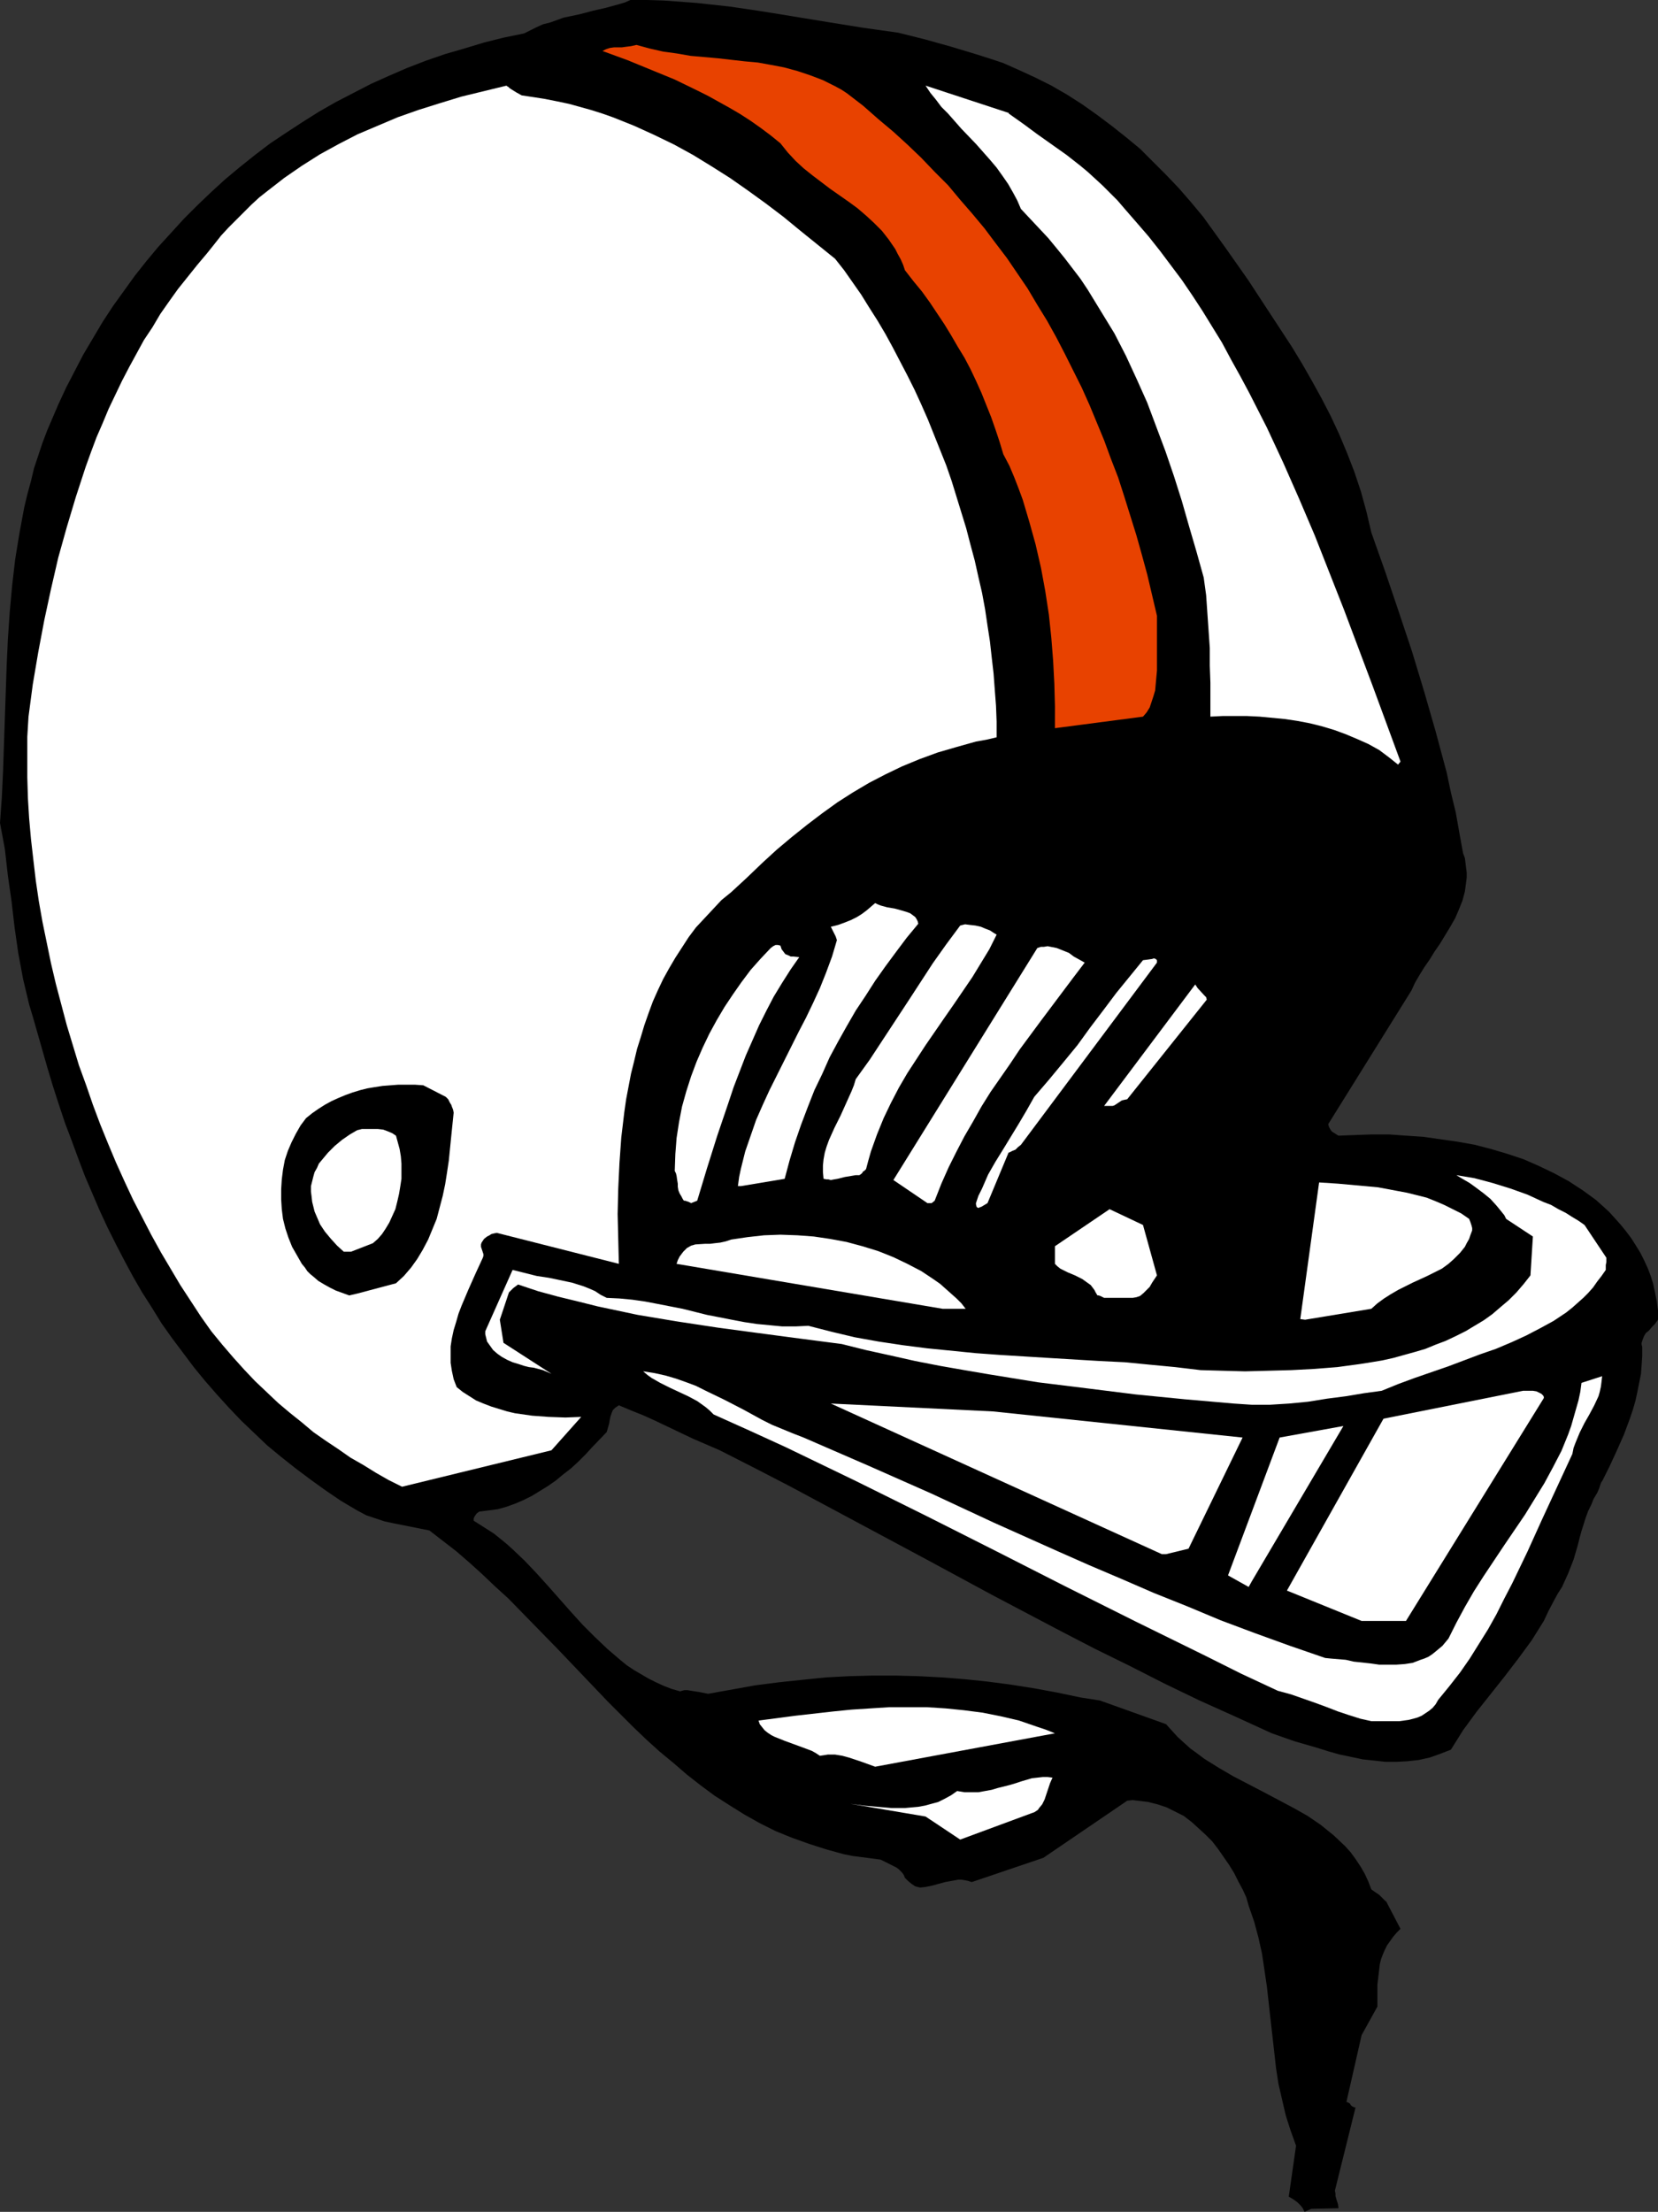 <?xml version="1.0" encoding="UTF-8" standalone="no"?>
<svg
   version="1.0"
   width="116.731mm"
   height="155.711mm"
   id="svg22"
   sodipodi:docname="Helmet 08.wmf"
   xmlns:inkscape="http://www.inkscape.org/namespaces/inkscape"
   xmlns:sodipodi="http://sodipodi.sourceforge.net/DTD/sodipodi-0.dtd"
   xmlns="http://www.w3.org/2000/svg"
   xmlns:svg="http://www.w3.org/2000/svg">
  <rect width="100%" height="100%" fill="#333333" stroke="none"/>
  <sodipodi:namedview
     id="namedview22"
     pagecolor="#ffffff"
     bordercolor="#000000"
     borderopacity="0.25"
     inkscape:showpageshadow="2"
     inkscape:pageopacity="0.0"
     inkscape:pagecheckerboard="0"
     inkscape:deskcolor="#d1d1d1"
     inkscape:document-units="mm" />
  <defs
     id="defs1">
    <pattern
       id="WMFhbasepattern"
       patternUnits="userSpaceOnUse"
       width="6"
       height="6"
       x="0"
       y="0" />
  </defs>
  <path
     style="fill:#000000;fill-opacity:1;fill-rule:evenodd;stroke:none"
     d="m 348.91,587.707 7.272,-0.162 -0.162,-1.131 -0.162,-0.485 -0.162,-0.485 -0.323,-1.131 v -0.646 l -0.162,-0.808 5.495,-22.138 h -0.323 l -0.323,-0.162 -0.323,-0.162 -0.162,-0.162 -0.162,-0.162 -0.162,-0.323 -0.485,-0.323 -0.485,-0.162 4.04,-17.775 4.202,-7.595 v -2.909 -2.909 l 0.323,-2.747 0.323,-2.747 0.323,-1.293 0.485,-1.293 0.485,-1.131 0.646,-1.293 0.808,-1.131 0.808,-1.131 0.97,-1.131 0.97,-0.97 -3.879,-7.433 v 0.162 l -1.778,-1.778 -0.97,-0.646 -1.131,-0.808 -0.808,-2.101 -0.97,-2.101 -1.131,-1.939 -1.293,-1.939 -1.293,-1.778 -1.454,-1.616 -3.071,-2.909 -1.616,-1.293 -1.778,-1.454 -3.555,-2.424 -3.717,-2.101 -7.919,-4.201 -4.04,-2.101 -4.04,-2.101 -3.879,-2.262 -3.879,-2.424 -1.939,-1.454 -1.778,-1.293 -1.616,-1.454 -1.778,-1.616 -1.616,-1.778 -1.454,-1.616 -17.615,-6.302 -5.171,-0.808 -6.141,-1.293 -6.141,-1.131 -6.141,-0.97 -6.141,-0.808 -6.141,-0.646 -6.141,-0.485 -6.141,-0.323 -6.141,-0.162 h -6.303 l -6.141,0.162 -6.141,0.323 -6.303,0.646 -6.141,0.646 -6.303,0.808 -6.303,1.131 -6.303,1.131 -2.424,-0.485 -1.131,-0.162 -0.97,-0.162 -0.97,-0.162 h -0.808 l -0.646,0.162 -0.485,0.162 -2.263,-0.646 -2.101,-0.808 -2.101,-0.97 -1.939,-0.97 -1.939,-1.131 -1.939,-1.131 -1.939,-1.293 -1.778,-1.454 -3.394,-2.909 -3.394,-3.232 -3.232,-3.232 -3.071,-3.393 -6.141,-6.948 -3.071,-3.393 -3.071,-3.232 -3.232,-3.07 -1.616,-1.454 -1.778,-1.454 -1.616,-1.293 -1.778,-1.131 -1.778,-1.131 -1.778,-1.131 v -0.646 l 0.323,-0.646 0.485,-0.646 0.646,-0.485 2.586,-0.323 2.424,-0.323 2.263,-0.646 2.263,-0.808 2.263,-0.97 2.263,-1.131 2.101,-1.293 2.101,-1.293 2.101,-1.454 1.939,-1.616 2.101,-1.616 1.939,-1.778 1.939,-1.939 1.778,-1.939 3.879,-4.04 0.323,-1.131 0.323,-1.131 0.162,-0.97 0.162,-0.808 0.323,-0.97 0.323,-0.808 0.646,-0.646 0.485,-0.323 0.485,-0.323 3.071,1.293 3.232,1.293 3.232,1.454 3.394,1.616 3.394,1.616 3.394,1.616 7.111,3.07 9.212,4.686 9.373,4.848 18.1,9.695 18.1,9.695 17.938,9.695 18.1,9.534 9.05,4.686 9.212,4.525 9.212,4.686 9.373,4.525 9.696,4.363 9.535,4.363 5.979,2.101 6.141,1.778 3.071,0.97 2.909,0.808 3.071,0.646 3.071,0.646 3.071,0.323 2.909,0.323 h 3.071 l 2.909,-0.162 2.909,-0.323 2.909,-0.646 2.747,-0.97 2.909,-1.131 1.616,-2.585 1.616,-2.585 3.555,-4.848 3.717,-4.686 3.717,-4.686 3.717,-4.848 1.778,-2.424 1.778,-2.424 1.616,-2.585 1.616,-2.585 1.293,-2.747 1.454,-2.747 0.97,-1.778 1.131,-1.778 0.808,-1.778 0.808,-1.778 1.454,-3.717 1.131,-3.878 0.485,-1.939 0.485,-1.778 1.131,-3.555 0.646,-1.778 0.808,-1.616 0.646,-1.616 0.97,-1.616 0.485,-1.131 0.323,-0.97 0.162,-0.485 0.162,-0.323 0.162,-0.162 v 0 l 1.939,-3.878 1.939,-4.201 1.939,-4.363 1.616,-4.363 0.808,-2.424 0.646,-2.262 0.485,-2.262 0.485,-2.424 0.485,-2.424 0.162,-2.262 0.162,-2.424 v -2.424 l -0.162,-0.646 v -0.485 l 0.323,-0.97 0.323,-0.808 0.485,-0.808 0.808,-0.646 0.808,-0.97 0.808,-0.808 0.808,-1.131 v -2.424 l -0.323,-2.424 -0.485,-2.424 -0.485,-2.262 -0.646,-2.101 -0.808,-2.101 -0.97,-2.101 -0.97,-1.939 -1.293,-2.101 -1.131,-1.778 -1.454,-1.939 -1.454,-1.778 -1.454,-1.616 -1.616,-1.778 -3.394,-3.07 -3.555,-2.585 -3.717,-2.424 -3.879,-2.101 -4.04,-1.939 -4.04,-1.778 -4.363,-1.454 -4.363,-1.293 -4.363,-1.131 -4.525,-0.808 -4.525,-0.646 -4.525,-0.646 -4.687,-0.323 -4.525,-0.323 h -4.525 l -4.525,0.162 -4.363,0.162 -0.323,-0.162 -0.485,-0.323 -0.808,-0.485 -0.323,-0.323 -0.323,-0.485 -0.323,-0.646 -0.162,-0.646 22.14,-35.55 0.97,-2.101 1.131,-1.939 1.293,-2.101 1.454,-2.101 1.293,-2.101 1.454,-2.101 2.747,-4.525 1.293,-2.262 0.97,-2.262 0.97,-2.424 0.646,-2.424 0.323,-2.424 0.162,-1.293 v -1.293 l -0.162,-1.293 -0.162,-1.293 -0.162,-1.293 -0.485,-1.293 -0.97,-5.333 -0.97,-5.494 -1.293,-5.333 -1.131,-5.333 -2.909,-10.827 -3.071,-10.665 -3.232,-10.665 -3.555,-10.665 -3.555,-10.503 -3.717,-10.503 -1.293,-5.494 -1.454,-5.332 -1.778,-5.333 -1.939,-5.009 -2.101,-5.009 -2.263,-4.848 -2.424,-4.686 -2.586,-4.686 -2.586,-4.525 -2.747,-4.525 -5.818,-8.888 -5.818,-8.888 -6.141,-8.726 -2.909,-4.04 -2.909,-4.04 -3.232,-3.878 -3.232,-3.717 -3.394,-3.555 -3.555,-3.555 -3.394,-3.393 -3.717,-3.07 -3.879,-3.07 -3.879,-2.909 -3.879,-2.747 -4.04,-2.585 -4.202,-2.424 -4.202,-2.101 -4.202,-1.939 -4.363,-1.939 -3.394,-1.131 -3.555,-1.131 -6.949,-2.101 -6.949,-1.939 -7.111,-1.778 -9.212,-1.293 -9.05,-1.454 -8.888,-1.454 -8.888,-1.454 -8.727,-1.293 -8.888,-0.97 -4.363,-0.323 -4.363,-0.323 L 172.273,0 h -4.525 l -1.454,0.646 -1.616,0.485 -3.555,0.97 -3.555,0.808 -1.778,0.485 -1.939,0.485 -3.879,0.808 -3.555,1.293 -1.939,0.485 -1.778,0.808 -1.616,0.808 -1.616,0.808 -5.495,1.131 -5.171,1.293 -5.333,1.616 -5.01,1.454 -5.171,1.778 -5.01,1.939 -4.848,2.101 -4.687,2.101 -4.687,2.424 -4.687,2.424 -4.525,2.585 -4.363,2.747 -4.202,2.747 -4.363,2.909 -4.04,3.07 -4.04,3.232 -3.879,3.232 -3.717,3.393 -3.717,3.555 -3.555,3.555 -3.394,3.717 -3.394,3.717 -3.232,3.878 -3.071,3.878 -2.909,4.04 -2.909,4.04 -2.747,4.201 -2.586,4.363 -2.586,4.363 -2.263,4.363 -2.263,4.363 -2.101,4.525 -1.454,3.393 -1.454,3.393 -1.293,3.393 -1.131,3.393 -1.131,3.393 -0.808,3.393 -0.97,3.555 -0.808,3.393 -1.293,6.948 -1.131,6.948 -0.808,6.948 -0.646,7.11 -0.485,7.11 -0.323,6.948 L 1.293,191.001 0.808,205.221 0.485,212.169 0,218.956 l 1.293,6.948 0.808,7.11 0.97,6.787 0.808,6.948 0.97,6.787 1.293,6.948 0.808,3.393 0.808,3.393 0.97,3.232 0.97,3.393 2.909,10.18 1.454,4.848 1.616,5.009 1.616,4.848 1.778,4.686 1.778,4.848 1.778,4.686 1.939,4.525 1.939,4.525 2.101,4.525 2.263,4.525 2.263,4.363 2.263,4.201 2.424,4.201 2.586,4.04 2.586,4.201 2.747,3.878 2.909,3.878 2.909,3.878 2.909,3.555 3.232,3.717 3.232,3.555 3.232,3.393 3.555,3.393 3.394,3.232 3.717,3.07 3.879,3.07 3.879,2.909 4.04,2.909 4.04,2.747 4.363,2.585 2.424,1.293 2.424,0.808 2.424,0.808 2.263,0.485 4.848,0.97 4.848,0.97 3.555,2.747 3.555,2.747 3.555,3.07 3.394,3.07 3.394,3.232 3.555,3.232 6.626,6.787 6.626,6.787 6.626,6.948 6.626,6.948 6.788,6.787 3.555,3.393 3.394,3.07 3.717,3.07 3.555,3.07 3.717,2.909 3.717,2.747 4.04,2.585 3.879,2.424 4.04,2.262 4.202,2.101 4.363,1.778 4.525,1.616 4.525,1.454 4.687,1.293 2.424,0.485 5.01,0.646 2.424,0.323 1.293,0.646 0.97,0.485 0.97,0.485 0.97,0.485 0.646,0.485 0.808,0.808 0.485,0.646 0.323,0.808 0.808,0.808 0.97,0.808 0.97,0.646 1.293,0.323 1.454,-0.162 1.616,-0.323 1.778,-0.485 1.778,-0.485 1.778,-0.323 1.778,-0.323 h 0.808 l 0.97,0.162 0.808,0.162 0.97,0.323 19.07,-6.464 22.302,-15.19 1.454,-0.162 1.293,0.162 2.747,0.323 2.586,0.646 2.424,0.808 2.263,1.131 2.263,1.131 2.101,1.616 1.778,1.616 1.939,1.778 1.778,1.778 1.616,2.101 1.454,2.101 1.454,2.101 1.293,2.101 1.131,2.262 1.131,2.101 0.97,2.101 0.646,2.262 1.454,4.201 1.131,4.201 0.97,4.363 0.646,4.363 0.646,4.363 0.97,8.726 0.97,8.564 0.485,4.363 0.646,4.201 0.97,4.201 0.97,4.201 1.293,4.04 1.454,4.04 -1.939,13.574 1.131,0.646 1.131,0.808 0.485,0.485 0.485,0.485 0.485,0.646 0.485,0.97 z"
     id="path1" />
  <path
     style="fill:#ffffff;fill-opacity:1;fill-rule:evenodd;stroke:none"
     d="m 255.501,489.459 19.231,-7.11 0.485,-0.162 0.485,-0.323 0.485,-0.323 0.323,-0.485 0.808,-0.97 0.646,-1.293 0.485,-1.454 0.485,-1.454 0.485,-1.454 0.646,-1.454 -1.293,-0.162 h -1.293 l -1.454,0.162 -1.454,0.162 -2.747,0.808 -1.454,0.485 -1.616,0.485 -3.232,0.808 -1.616,0.485 -1.778,0.323 -1.778,0.323 h -1.778 -1.939 l -1.939,-0.323 -1.616,1.131 -1.778,0.97 -1.616,0.808 -1.778,0.485 -1.778,0.485 -1.778,0.323 -1.778,0.162 -1.778,0.162 h -3.555 l -3.717,-0.323 -3.717,-0.323 -3.555,-0.485 20.039,3.393 z"
     id="path2" />
  <path
     style="fill:#ffffff;fill-opacity:1;fill-rule:evenodd;stroke:none"
     d="m 232.876,470.069 47.836,-8.888 -2.424,-0.97 -2.424,-0.808 -4.687,-1.616 -4.848,-1.131 -4.848,-0.97 -5.01,-0.646 -4.848,-0.485 -5.01,-0.323 h -5.01 -5.01 l -5.01,0.323 -5.01,0.323 -4.848,0.485 -10.02,1.131 -9.858,1.293 0.323,0.97 0.646,0.808 0.646,0.808 0.808,0.646 0.97,0.646 0.97,0.485 2.424,0.97 4.848,1.778 2.586,0.97 1.131,0.646 0.97,0.646 1.131,-0.162 0.97,-0.162 h 1.939 l 1.939,0.323 1.778,0.485 3.394,1.131 1.778,0.646 z"
     id="path3" />
  <path
     style="fill:#ffffff;fill-opacity:1;fill-rule:evenodd;stroke:none"
     d="m 364.909,457.949 h 5.01 2.424 l 2.424,-0.323 1.293,-0.323 1.131,-0.323 1.131,-0.485 0.97,-0.646 0.97,-0.646 0.97,-0.808 0.808,-0.97 0.646,-1.131 2.909,-3.555 2.909,-3.717 2.586,-3.717 2.424,-3.878 2.424,-3.878 2.263,-4.04 2.101,-4.201 2.101,-4.04 4.04,-8.403 3.879,-8.564 4.04,-8.726 4.04,-8.726 0.323,-1.616 0.485,-1.293 1.131,-2.747 1.293,-2.585 1.293,-2.262 1.293,-2.424 1.131,-2.424 0.323,-1.131 0.323,-1.454 0.162,-1.293 0.162,-1.454 -5.495,1.778 -0.323,2.424 -0.485,2.262 -0.646,2.262 -0.646,2.262 -0.646,2.262 -0.808,2.262 -1.778,4.363 -2.263,4.363 -2.263,4.201 -2.586,4.201 -2.586,4.201 -2.747,4.04 -2.747,4.04 -5.495,8.241 -2.586,4.04 -2.424,4.201 -2.263,4.201 -2.101,4.201 -0.808,0.97 -0.808,0.97 -0.97,0.808 -0.97,0.808 -0.808,0.646 -0.97,0.646 -1.131,0.485 -0.97,0.323 -2.101,0.808 -2.101,0.323 -2.263,0.162 h -2.263 -2.263 l -2.263,-0.323 -4.525,-0.485 -2.101,-0.485 -1.939,-0.162 -1.939,-0.162 -1.616,-0.162 -9.373,-3.232 -9.373,-3.393 -9.05,-3.393 -8.888,-3.717 -8.888,-3.555 -8.565,-3.717 -8.727,-3.717 -8.404,-3.717 -16.969,-7.595 -16.646,-7.756 -16.807,-7.433 -8.565,-3.717 -8.565,-3.717 -2.909,-1.131 -2.747,-1.131 -2.747,-1.131 -2.586,-1.293 -5.01,-2.747 -5.01,-2.585 -5.01,-2.424 -2.586,-1.293 -2.586,-0.97 -2.747,-0.97 -2.747,-0.808 -2.909,-0.646 -3.071,-0.485 1.131,0.97 1.131,0.808 2.263,1.293 2.586,1.293 2.424,1.131 2.424,1.131 2.424,1.293 1.131,0.808 1.131,0.808 1.131,0.97 0.97,0.97 9.696,4.363 9.535,4.363 9.373,4.525 9.373,4.525 18.585,9.211 18.585,9.372 18.423,9.372 18.746,9.372 18.746,9.211 9.373,4.686 9.696,4.525 3.555,0.97 3.232,1.131 3.232,1.131 3.071,1.131 2.909,1.131 2.909,0.97 3.071,0.97 z"
     id="path4" />
  <path
     style="fill:#ffffff;fill-opacity:1;fill-rule:evenodd;stroke:none"
     d="m 362.324,431.287 h 11.797 l 36.685,-59.304 v -0.323 l -0.162,-0.323 -0.485,-0.485 -0.646,-0.323 -0.646,-0.323 -0.97,-0.162 h -0.97 -0.808 -0.808 l -37.17,7.433 -25.696,45.73 z"
     id="path5" />
  <path
     style="fill:#ffffff;fill-opacity:1;fill-rule:evenodd;stroke:none"
     d="m 333.073,420.783 24.403,-41.367 -16.969,3.07 -13.737,36.681 5.495,3.07 z"
     id="path6" />
  <path
     style="fill:#ffffff;fill-opacity:1;fill-rule:evenodd;stroke:none"
     d="m 310.286,413.512 5.979,-1.454 14.383,-29.571 -66.421,-6.948 -43.149,-2.101 88.076,40.075 z"
     id="path7" />
  <path
     style="fill:#ffffff;fill-opacity:1;fill-rule:evenodd;stroke:none"
     d="m 106.984,395.575 39.755,-9.695 7.919,-8.888 -4.202,0.162 -4.525,-0.162 -4.363,-0.323 -2.263,-0.323 -2.263,-0.323 -2.101,-0.485 -2.101,-0.646 -2.101,-0.646 -2.101,-0.808 -1.939,-0.808 -1.778,-1.131 -1.778,-1.131 -1.616,-1.293 -0.808,-2.101 -0.485,-2.262 -0.323,-2.101 v -2.262 -2.101 l 0.323,-2.101 0.485,-2.262 0.646,-2.101 0.646,-2.262 0.808,-2.101 1.778,-4.201 1.939,-4.363 1.939,-4.201 0.162,-0.485 v -0.485 l -0.323,-0.97 -0.323,-0.97 v -0.646 l 0.162,-0.485 0.646,-0.97 0.808,-0.646 0.646,-0.323 0.485,-0.323 0.646,-0.162 0.808,-0.162 32.483,8.241 -0.162,-6.625 -0.162,-6.625 0.162,-6.787 0.323,-6.787 0.485,-6.787 0.808,-6.787 0.485,-3.393 0.646,-3.393 0.646,-3.393 0.808,-3.232 0.808,-3.393 0.97,-3.07 0.97,-3.232 1.131,-3.232 1.131,-3.07 1.293,-2.909 1.454,-3.07 1.616,-2.909 1.616,-2.747 1.778,-2.747 1.778,-2.747 1.939,-2.585 2.263,-2.424 2.263,-2.424 2.263,-2.424 2.586,-2.101 4.202,-3.878 4.04,-3.878 3.879,-3.555 4.04,-3.393 4.04,-3.232 4.04,-3.07 4.04,-2.909 4.04,-2.585 4.363,-2.585 4.363,-2.262 4.363,-2.101 4.687,-1.939 4.848,-1.778 5.01,-1.454 5.171,-1.454 2.747,-0.485 2.747,-0.646 v -4.201 l -0.162,-4.201 -0.323,-4.201 -0.323,-4.363 -0.485,-4.201 -0.485,-4.363 -0.646,-4.201 -0.646,-4.363 -0.808,-4.363 -0.97,-4.201 -0.97,-4.363 -1.131,-4.201 -1.131,-4.363 -1.293,-4.201 -1.293,-4.201 -1.293,-4.201 -1.454,-4.201 -1.616,-4.04 -1.616,-4.04 -1.616,-4.04 -1.778,-4.04 -1.778,-3.878 -1.939,-3.878 -1.939,-3.717 -1.939,-3.717 -1.939,-3.555 -2.101,-3.555 -2.263,-3.555 -2.101,-3.393 -2.263,-3.232 -2.263,-3.232 -2.424,-3.07 -9.212,-7.433 -4.525,-3.717 -4.687,-3.555 -4.687,-3.393 -4.848,-3.393 -4.848,-3.07 -5.01,-3.07 -5.01,-2.747 -5.333,-2.585 -5.333,-2.424 -5.656,-2.262 -2.747,-0.97 -3.071,-0.97 -2.909,-0.808 -2.909,-0.808 -3.071,-0.646 -3.232,-0.646 -3.071,-0.485 -3.232,-0.485 -1.454,-0.808 -1.293,-0.808 -0.485,-0.323 -0.323,-0.323 -0.323,-0.162 -0.162,-0.162 -5.979,1.454 -5.979,1.454 -5.818,1.778 -5.656,1.778 -5.495,1.939 -5.333,2.262 -5.333,2.262 -5.01,2.585 -5.01,2.747 -4.848,3.07 -4.687,3.232 -4.363,3.393 -2.263,1.778 -2.101,1.939 -2.101,2.101 -1.939,1.939 -2.101,2.101 -1.939,2.101 -1.778,2.262 -1.939,2.424 -2.586,3.07 -2.586,3.232 -2.586,3.232 -2.424,3.393 -2.263,3.232 -2.101,3.555 -2.263,3.393 -1.939,3.555 -1.939,3.555 -1.939,3.717 -1.778,3.717 -1.778,3.717 -1.616,3.878 -1.616,3.717 -1.454,3.878 -1.454,4.04 -2.586,7.918 -2.424,8.08 -2.263,8.08 -1.939,8.403 -1.778,8.241 -1.616,8.564 -1.454,8.564 -1.131,8.564 -0.323,5.333 v 5.332 5.494 l 0.162,5.494 0.323,5.333 0.485,5.494 0.646,5.656 0.646,5.494 0.808,5.494 0.97,5.494 1.131,5.494 1.131,5.494 1.293,5.494 1.454,5.494 1.454,5.494 1.616,5.332 1.616,5.333 1.939,5.333 1.778,5.171 1.939,5.171 2.101,5.171 2.101,5.009 2.263,5.009 2.263,4.848 2.424,4.686 2.424,4.686 2.586,4.686 2.586,4.363 2.586,4.363 2.747,4.201 2.747,4.201 2.747,3.878 2.909,3.555 2.909,3.393 2.909,3.232 2.909,3.07 3.071,2.909 3.071,2.909 3.071,2.585 3.232,2.585 3.071,2.585 3.232,2.262 3.394,2.262 3.232,2.262 3.394,1.939 3.394,2.101 3.394,1.939 z"
     id="path8" />
  <path
     style="fill:#ffffff;fill-opacity:1;fill-rule:evenodd;stroke:none"
     d="m 328.225,373.437 2.424,0.162 2.424,0.162 h 4.848 l 5.171,-0.323 5.01,-0.485 5.01,-0.808 5.01,-0.646 4.848,-0.808 4.687,-0.646 4.363,-1.778 4.363,-1.616 8.888,-3.07 8.565,-3.232 4.202,-1.454 4.202,-1.778 3.879,-1.778 3.717,-1.939 3.555,-1.939 3.394,-2.262 1.616,-1.293 1.454,-1.293 1.454,-1.293 1.293,-1.293 1.293,-1.454 1.131,-1.616 1.131,-1.454 1.131,-1.616 v -1.293 l 0.162,-0.808 v -1.131 l -5.818,-8.726 -1.616,-1.131 -1.616,-0.97 -1.778,-1.131 -1.939,-0.97 -1.939,-1.131 -2.101,-0.808 -4.202,-1.939 -4.525,-1.616 -4.687,-1.454 -4.848,-1.293 -4.848,-0.808 1.616,0.97 1.939,1.131 1.778,1.293 1.939,1.454 1.778,1.454 1.616,1.778 1.454,1.778 0.646,0.808 0.485,0.97 7.111,4.686 -0.646,10.342 -1.778,2.262 -1.939,2.262 -2.101,2.101 -2.101,1.778 -2.263,1.939 -2.263,1.616 -2.424,1.454 -2.424,1.454 -2.586,1.293 -2.747,1.293 -2.586,0.97 -2.747,1.131 -2.747,0.808 -2.909,0.808 -2.909,0.808 -2.909,0.646 -2.909,0.485 -3.071,0.485 -5.979,0.808 -6.141,0.485 -6.141,0.323 -6.141,0.162 -6.141,0.162 -5.979,-0.162 -5.818,-0.162 -6.788,-0.808 -6.788,-0.646 -6.626,-0.646 -6.626,-0.323 -13.413,-0.808 -13.09,-0.808 -6.626,-0.485 -6.464,-0.646 -6.464,-0.646 -6.303,-0.808 -6.464,-0.97 -6.303,-1.131 -6.141,-1.454 -6.303,-1.616 -3.394,0.162 h -3.555 l -3.394,-0.323 -3.394,-0.323 -3.232,-0.485 -3.394,-0.646 -6.626,-1.293 -6.464,-1.616 -6.626,-1.293 -3.394,-0.646 -3.394,-0.485 -3.394,-0.323 -3.394,-0.162 -1.616,-0.808 -1.454,-0.97 -1.454,-0.646 -1.616,-0.646 -3.071,-0.97 -3.071,-0.646 -3.071,-0.646 -3.232,-0.485 -3.232,-0.808 -3.232,-0.808 -7.272,16.321 v 0.808 l 0.162,0.646 0.323,1.293 0.808,1.131 0.808,1.131 1.131,0.97 1.131,0.808 1.454,0.808 1.454,0.646 1.616,0.485 1.454,0.485 1.293,0.323 1.293,0.162 2.424,0.646 1.131,0.485 1.131,0.485 -12.767,-8.241 -0.97,-6.14 2.424,-7.272 1.131,-1.131 0.646,-0.485 0.646,-0.485 5.333,1.778 5.333,1.454 5.333,1.293 5.171,1.293 5.333,1.131 5.333,1.131 10.666,1.778 10.666,1.616 10.828,1.454 10.989,1.454 11.151,1.454 6.464,1.616 6.626,1.454 6.464,1.454 6.626,1.293 6.464,1.131 6.626,1.131 12.929,2.101 13.09,1.616 12.929,1.616 13.09,1.293 z"
     id="path9" />
  <path
     style="fill:#ffffff;fill-opacity:1;fill-rule:evenodd;stroke:none"
     d="m 347.294,351.137 17.615,-2.909 1.616,-1.454 1.778,-1.293 1.778,-1.131 1.939,-1.131 3.879,-1.939 3.879,-1.778 1.939,-0.97 1.939,-0.97 1.778,-1.293 1.454,-1.293 1.616,-1.616 1.293,-1.616 0.485,-0.97 0.646,-1.131 0.323,-0.97 0.485,-1.293 v -0.646 l -0.162,-0.646 -0.323,-0.97 -0.323,-0.808 -2.101,-1.454 -2.263,-1.131 -2.263,-1.131 -2.263,-0.97 -2.424,-0.97 -2.586,-0.646 -2.586,-0.646 -2.586,-0.485 -5.171,-0.97 -5.333,-0.485 -5.333,-0.485 -5.01,-0.323 -5.01,36.358 z"
     id="path10" />
  <path
     style="fill:#ffffff;fill-opacity:1;fill-rule:evenodd;stroke:none"
     d="m 250.815,348.229 h 6.141 l -1.131,-1.454 -1.293,-1.293 -1.454,-1.293 -1.454,-1.293 -1.454,-1.293 -1.616,-1.131 -3.394,-2.262 -3.717,-1.939 -3.717,-1.778 -4.04,-1.616 -4.202,-1.293 -4.202,-1.131 -4.363,-0.808 -4.363,-0.646 -4.363,-0.323 -4.525,-0.162 -4.363,0.162 -4.363,0.485 -4.363,0.646 -1.454,0.485 -1.454,0.323 -1.454,0.162 -1.293,0.162 h -1.293 l -2.586,0.162 -1.131,0.323 -1.131,0.646 -0.485,0.485 -0.485,0.485 -0.485,0.646 -0.485,0.646 -0.485,0.97 -0.323,0.97 z"
     id="path11" />
  <path
     style="fill:#000000;fill-opacity:1;fill-rule:evenodd;stroke:none"
     d="m 95.025,344.189 10.343,-2.747 2.101,-1.939 1.939,-2.262 1.616,-2.262 1.454,-2.424 1.454,-2.747 1.131,-2.747 1.131,-2.747 0.808,-3.07 0.808,-3.07 0.646,-3.07 0.485,-3.07 0.485,-3.232 0.646,-6.464 0.646,-6.302 -0.162,-0.808 -0.323,-0.808 -0.162,-0.485 -0.323,-0.485 -0.485,-0.97 -0.646,-0.646 -5.979,-3.07 -2.263,-0.162 h -2.101 -2.263 l -2.101,0.162 -2.101,0.162 -2.101,0.323 -1.939,0.323 -1.939,0.485 -2.101,0.646 -1.778,0.646 -1.939,0.808 -1.778,0.808 -1.778,0.97 -1.778,1.131 -1.616,1.131 -1.616,1.293 -1.454,1.939 -1.293,2.262 -1.131,2.262 -0.97,2.262 -0.808,2.424 -0.485,2.585 -0.323,2.585 -0.162,2.585 v 2.747 l 0.162,2.585 0.323,2.585 0.646,2.585 0.808,2.424 0.97,2.424 1.293,2.262 1.293,2.262 0.808,0.97 0.646,0.97 0.808,0.808 0.808,0.646 1.293,1.131 1.616,0.97 1.454,0.808 1.616,0.808 1.778,0.646 1.778,0.646 z"
     id="path12" />
  <path
     style="fill:#ffffff;fill-opacity:1;fill-rule:evenodd;stroke:none"
     d="m 293.802,345.32 h 7.596 l 0.97,-0.162 0.97,-0.323 0.97,-0.808 0.808,-0.808 0.808,-0.808 0.646,-1.131 1.293,-1.939 -3.717,-13.412 -8.888,-4.201 -14.545,9.857 v 4.686 l 0.646,0.646 0.808,0.646 1.939,0.97 1.939,0.808 0.97,0.485 0.97,0.485 1.131,0.808 1.131,0.808 0.485,0.646 0.485,0.646 0.323,0.646 0.485,0.808 h 0.323 l 0.485,0.162 0.323,0.162 z"
     id="path13" />
  <path
     style="fill:#ffffff;fill-opacity:1;fill-rule:evenodd;stroke:none"
     d="m 93.409,333.039 5.818,-2.262 1.293,-1.131 1.131,-1.293 0.97,-1.454 0.97,-1.616 0.808,-1.778 0.808,-1.778 0.485,-1.939 0.485,-2.101 0.323,-1.939 0.323,-2.101 v -2.101 -1.939 l -0.162,-1.939 -0.323,-1.939 -0.485,-1.778 -0.485,-1.778 -0.97,-0.646 -1.131,-0.485 -1.293,-0.485 -1.454,-0.162 h -1.454 -1.293 -1.454 l -1.293,0.323 -1.939,1.131 -2.101,1.454 -1.939,1.616 -1.778,1.778 -1.616,1.939 -0.808,0.97 -0.485,1.131 -0.646,1.131 -0.323,1.131 -0.323,1.293 -0.323,1.293 v 1.454 l 0.162,1.293 0.162,1.454 0.323,1.293 0.323,1.293 0.485,1.131 0.485,1.131 0.485,1.131 1.293,1.939 1.616,1.939 1.616,1.778 1.778,1.616 z"
     id="path14" />
  <path
     style="fill:#ffffff;fill-opacity:1;fill-rule:evenodd;stroke:none"
     d="m 261.158,321.082 1.616,-0.97 5.656,-13.574 v 0.162 l 0.97,-0.485 0.808,-0.323 0.646,-0.646 0.808,-0.646 36.2,-48.477 v -0.323 -0.323 l -0.323,-0.323 -0.485,-0.162 -0.485,0.162 -1.131,0.162 -1.293,0.162 -3.555,4.363 -3.555,4.363 -3.394,4.525 -3.555,4.686 -3.394,4.686 -3.717,4.525 -3.879,4.686 -3.879,4.525 -2.101,3.717 -2.101,3.555 -4.04,6.625 -2.101,3.393 -1.939,3.393 -1.616,3.717 -0.97,1.939 -0.646,1.939 v 0.323 l 0.162,0.646 0.162,0.162 0.323,0.162 0.323,-0.162 z"
     id="path15" />
  <path
     style="fill:#ffffff;fill-opacity:1;fill-rule:evenodd;stroke:none"
     d="m 183.909,320.112 1.616,-0.646 2.586,-8.564 2.747,-8.726 2.909,-8.564 1.454,-4.363 1.616,-4.201 1.616,-4.201 1.778,-4.04 1.778,-4.04 1.939,-3.878 1.939,-3.717 2.263,-3.717 2.263,-3.555 2.263,-3.232 -1.454,-0.162 h -0.808 l -0.646,-0.323 -0.808,-0.323 -0.485,-0.646 -0.485,-0.646 -0.162,-0.485 -0.162,-0.485 -0.646,-0.162 h -0.646 l -0.646,0.323 -0.646,0.485 -2.747,2.909 -2.586,2.909 -2.424,3.232 -2.263,3.232 -2.263,3.393 -2.101,3.555 -1.939,3.555 -1.778,3.717 -1.616,3.717 -1.454,3.878 -1.293,4.04 -1.131,4.04 -0.808,4.201 -0.646,4.201 -0.323,4.201 -0.162,4.525 0.323,0.646 0.162,0.646 0.162,1.131 0.162,0.97 v 0.808 l 0.162,0.97 0.323,0.808 0.485,0.808 0.323,0.646 0.323,0.485 h 0.323 l 0.485,0.162 0.485,0.162 z"
     id="path16" />
  <path
     style="fill:#ffffff;fill-opacity:1;fill-rule:evenodd;stroke:none"
     d="m 247.906,320.112 0.808,-0.646 1.778,-4.525 1.939,-4.363 2.101,-4.201 2.101,-4.04 2.263,-3.878 2.263,-4.04 2.424,-3.878 2.586,-3.717 2.586,-3.717 2.586,-3.878 5.495,-7.433 5.818,-7.756 2.909,-3.878 3.071,-4.04 -2.909,-1.616 -1.293,-0.97 -1.616,-0.646 -1.616,-0.646 -1.616,-0.323 -0.808,-0.162 -0.97,0.162 h -0.808 l -0.97,0.323 -38.301,61.728 9.05,6.14 z"
     id="path17" />
  <path
     style="fill:#ffffff;fill-opacity:1;fill-rule:evenodd;stroke:none"
     d="m 197.161,315.587 11.636,-1.939 1.293,-4.848 1.454,-4.848 1.616,-4.686 1.778,-4.686 1.778,-4.525 2.101,-4.363 1.939,-4.363 2.263,-4.201 2.263,-4.04 2.424,-4.201 2.586,-3.878 2.586,-4.04 2.747,-3.878 2.747,-3.717 2.909,-3.878 3.071,-3.717 -0.162,-0.646 -0.323,-0.646 -0.323,-0.485 -0.646,-0.485 -0.646,-0.485 -0.808,-0.323 -1.616,-0.485 -1.778,-0.485 -1.939,-0.323 -1.778,-0.485 -0.808,-0.323 -0.646,-0.323 -1.131,0.97 -1.131,0.97 -1.293,0.97 -1.293,0.808 -1.616,0.808 -1.616,0.646 -1.778,0.646 -1.939,0.485 0.485,0.97 0.323,0.646 0.485,0.97 0.323,0.97 -1.293,4.363 -1.616,4.363 -1.616,4.04 -1.778,3.878 -1.939,4.04 -1.939,3.717 -3.879,7.756 -3.879,7.756 -1.778,3.878 -1.778,4.04 -1.454,4.201 -1.454,4.201 -1.131,4.525 -0.485,2.262 -0.323,2.424 z"
     id="path18" />
  <path
     style="fill:#ffffff;fill-opacity:1;fill-rule:evenodd;stroke:none"
     d="m 221.079,313.972 0.808,-0.162 0.97,-0.162 1.939,-0.485 1.939,-0.323 0.97,-0.162 h 0.97 l 0.485,-0.323 0.162,-0.162 0.162,-0.162 v 0 l 0.162,-0.323 0.323,-0.162 0.162,-0.162 0.323,-0.323 0.646,-2.424 0.646,-2.262 1.616,-4.525 1.778,-4.363 1.939,-4.04 2.101,-4.04 2.263,-3.878 2.424,-3.717 2.424,-3.717 5.01,-7.272 2.586,-3.717 2.424,-3.555 2.424,-3.555 2.263,-3.717 2.263,-3.717 1.939,-3.878 -0.808,-0.485 -0.97,-0.646 -1.293,-0.485 -1.131,-0.485 -1.454,-0.323 -1.454,-0.162 -1.293,-0.162 -1.293,0.323 -3.717,5.009 -3.555,5.009 -6.626,10.18 -6.788,10.342 -3.394,5.171 -3.717,5.171 -0.485,1.616 -0.646,1.616 -1.454,3.232 -1.454,3.232 -1.616,3.232 -1.454,3.232 -0.646,1.778 -0.485,1.616 -0.323,1.778 -0.162,1.616 v 1.778 l 0.162,1.778 0.808,0.162 h 0.485 z"
     id="path19" />
  <path
     style="fill:#ffffff;fill-opacity:1;fill-rule:evenodd;stroke:none"
     d="m 295.257,294.257 h 0.808 l 0.485,-0.162 0.97,-0.646 0.97,-0.646 0.646,-0.162 0.808,-0.162 21.171,-26.501 -0.162,-0.646 -0.485,-0.485 -1.778,-1.939 -0.323,-0.485 -0.323,-0.485 -24.241,32.318 z"
     id="path20" />
  <path
     style="fill:#ffffff;fill-opacity:1;fill-rule:evenodd;stroke:none"
     d="m 372.667,202.635 -7.434,-20.199 -7.596,-20.199 -3.879,-9.857 -3.879,-9.857 -4.202,-9.857 -4.202,-9.534 -4.363,-9.372 -4.687,-9.211 -2.424,-4.525 -2.424,-4.363 -2.424,-4.525 -2.586,-4.201 -2.586,-4.201 -2.747,-4.201 -2.747,-4.04 -2.909,-3.878 -2.909,-3.878 -3.071,-3.878 -3.071,-3.555 -3.232,-3.717 -1.939,-2.262 -2.101,-2.101 -1.939,-1.939 -1.939,-1.778 -1.939,-1.778 -1.939,-1.616 -3.717,-2.909 -3.879,-2.747 -3.879,-2.747 -3.717,-2.747 -3.879,-2.747 v -0.162 l -22.14,-7.272 1.293,1.939 1.454,1.778 1.454,1.939 1.778,1.778 3.555,4.04 3.879,4.04 3.717,4.201 1.778,2.101 1.616,2.262 1.454,2.101 1.293,2.262 1.131,2.101 0.97,2.262 2.424,2.585 2.424,2.585 2.424,2.585 2.263,2.747 2.101,2.585 2.101,2.747 2.101,2.747 1.939,2.909 1.778,2.909 1.778,2.909 3.555,5.817 3.071,5.979 2.909,6.302 2.747,6.14 2.424,6.464 2.424,6.464 2.263,6.625 2.101,6.625 1.939,6.787 1.939,6.625 1.939,6.948 0.646,4.686 0.323,4.686 0.323,4.686 0.323,4.686 v 4.686 l 0.162,4.525 v 9.049 l 3.232,-0.162 h 3.232 3.232 l 3.394,0.162 3.394,0.323 3.394,0.323 3.232,0.485 3.394,0.646 3.232,0.808 3.232,0.97 3.071,1.131 3.071,1.293 2.909,1.293 2.909,1.616 2.586,1.939 2.424,1.939 z"
     id="path21" />
  <path
     style="fill:#e84200;fill-opacity:1;fill-rule:evenodd;stroke:none"
     d="m 280.712,193.748 23.433,-3.07 0.97,-1.131 0.808,-1.293 0.485,-1.454 0.485,-1.454 0.485,-1.616 0.162,-1.778 0.162,-1.778 0.162,-1.778 v -3.717 -3.717 -5.332 -1.778 l -1.293,-5.494 -1.293,-5.494 -1.454,-5.333 -1.454,-5.171 -1.616,-5.171 -1.616,-5.171 -1.616,-5.009 -1.939,-5.009 -1.778,-4.848 -1.939,-4.686 -1.939,-4.686 -2.101,-4.686 -2.263,-4.525 -2.263,-4.525 -2.263,-4.363 -2.424,-4.363 -2.586,-4.201 -2.586,-4.363 -2.747,-4.04 -2.747,-4.04 -3.071,-4.04 -2.909,-3.878 -3.232,-3.878 -3.232,-3.717 -3.232,-3.878 -3.555,-3.555 -3.555,-3.717 -3.717,-3.555 -3.717,-3.393 -4.04,-3.393 -4.04,-3.555 -4.202,-3.232 -1.454,-0.97 -1.778,-0.97 -3.232,-1.616 -3.394,-1.293 -3.394,-1.131 -3.555,-0.97 -3.394,-0.646 -3.555,-0.646 -3.555,-0.323 -7.111,-0.808 -7.272,-0.646 -3.717,-0.646 -3.555,-0.485 -3.555,-0.808 -3.555,-0.97 -1.454,0.323 -1.293,0.162 -1.131,0.162 h -2.101 l -1.131,0.162 -0.97,0.323 -0.97,0.485 6.626,2.424 6.303,2.585 6.303,2.585 5.979,2.909 2.909,1.454 2.909,1.616 2.909,1.616 2.747,1.616 2.747,1.778 2.747,1.939 2.586,1.939 2.586,2.101 1.939,2.424 2.101,2.262 2.101,1.939 2.424,1.939 4.687,3.555 4.848,3.393 2.424,1.778 2.263,1.939 2.101,1.939 2.101,2.101 1.778,2.262 1.778,2.585 0.646,1.293 0.808,1.454 0.646,1.454 0.485,1.454 2.263,2.909 2.263,2.747 2.101,2.909 1.939,2.909 1.939,2.909 1.778,2.909 1.778,3.07 1.778,2.909 1.616,3.07 1.454,3.07 1.454,3.232 1.293,3.232 1.293,3.232 1.131,3.232 1.131,3.393 0.97,3.232 1.616,3.07 1.293,3.07 1.131,2.909 1.131,3.07 1.778,5.979 1.616,5.817 1.454,6.302 1.131,6.14 0.97,6.302 0.646,6.14 0.485,6.14 0.323,6.14 0.162,5.979 z"
     id="path22" />
</svg>

